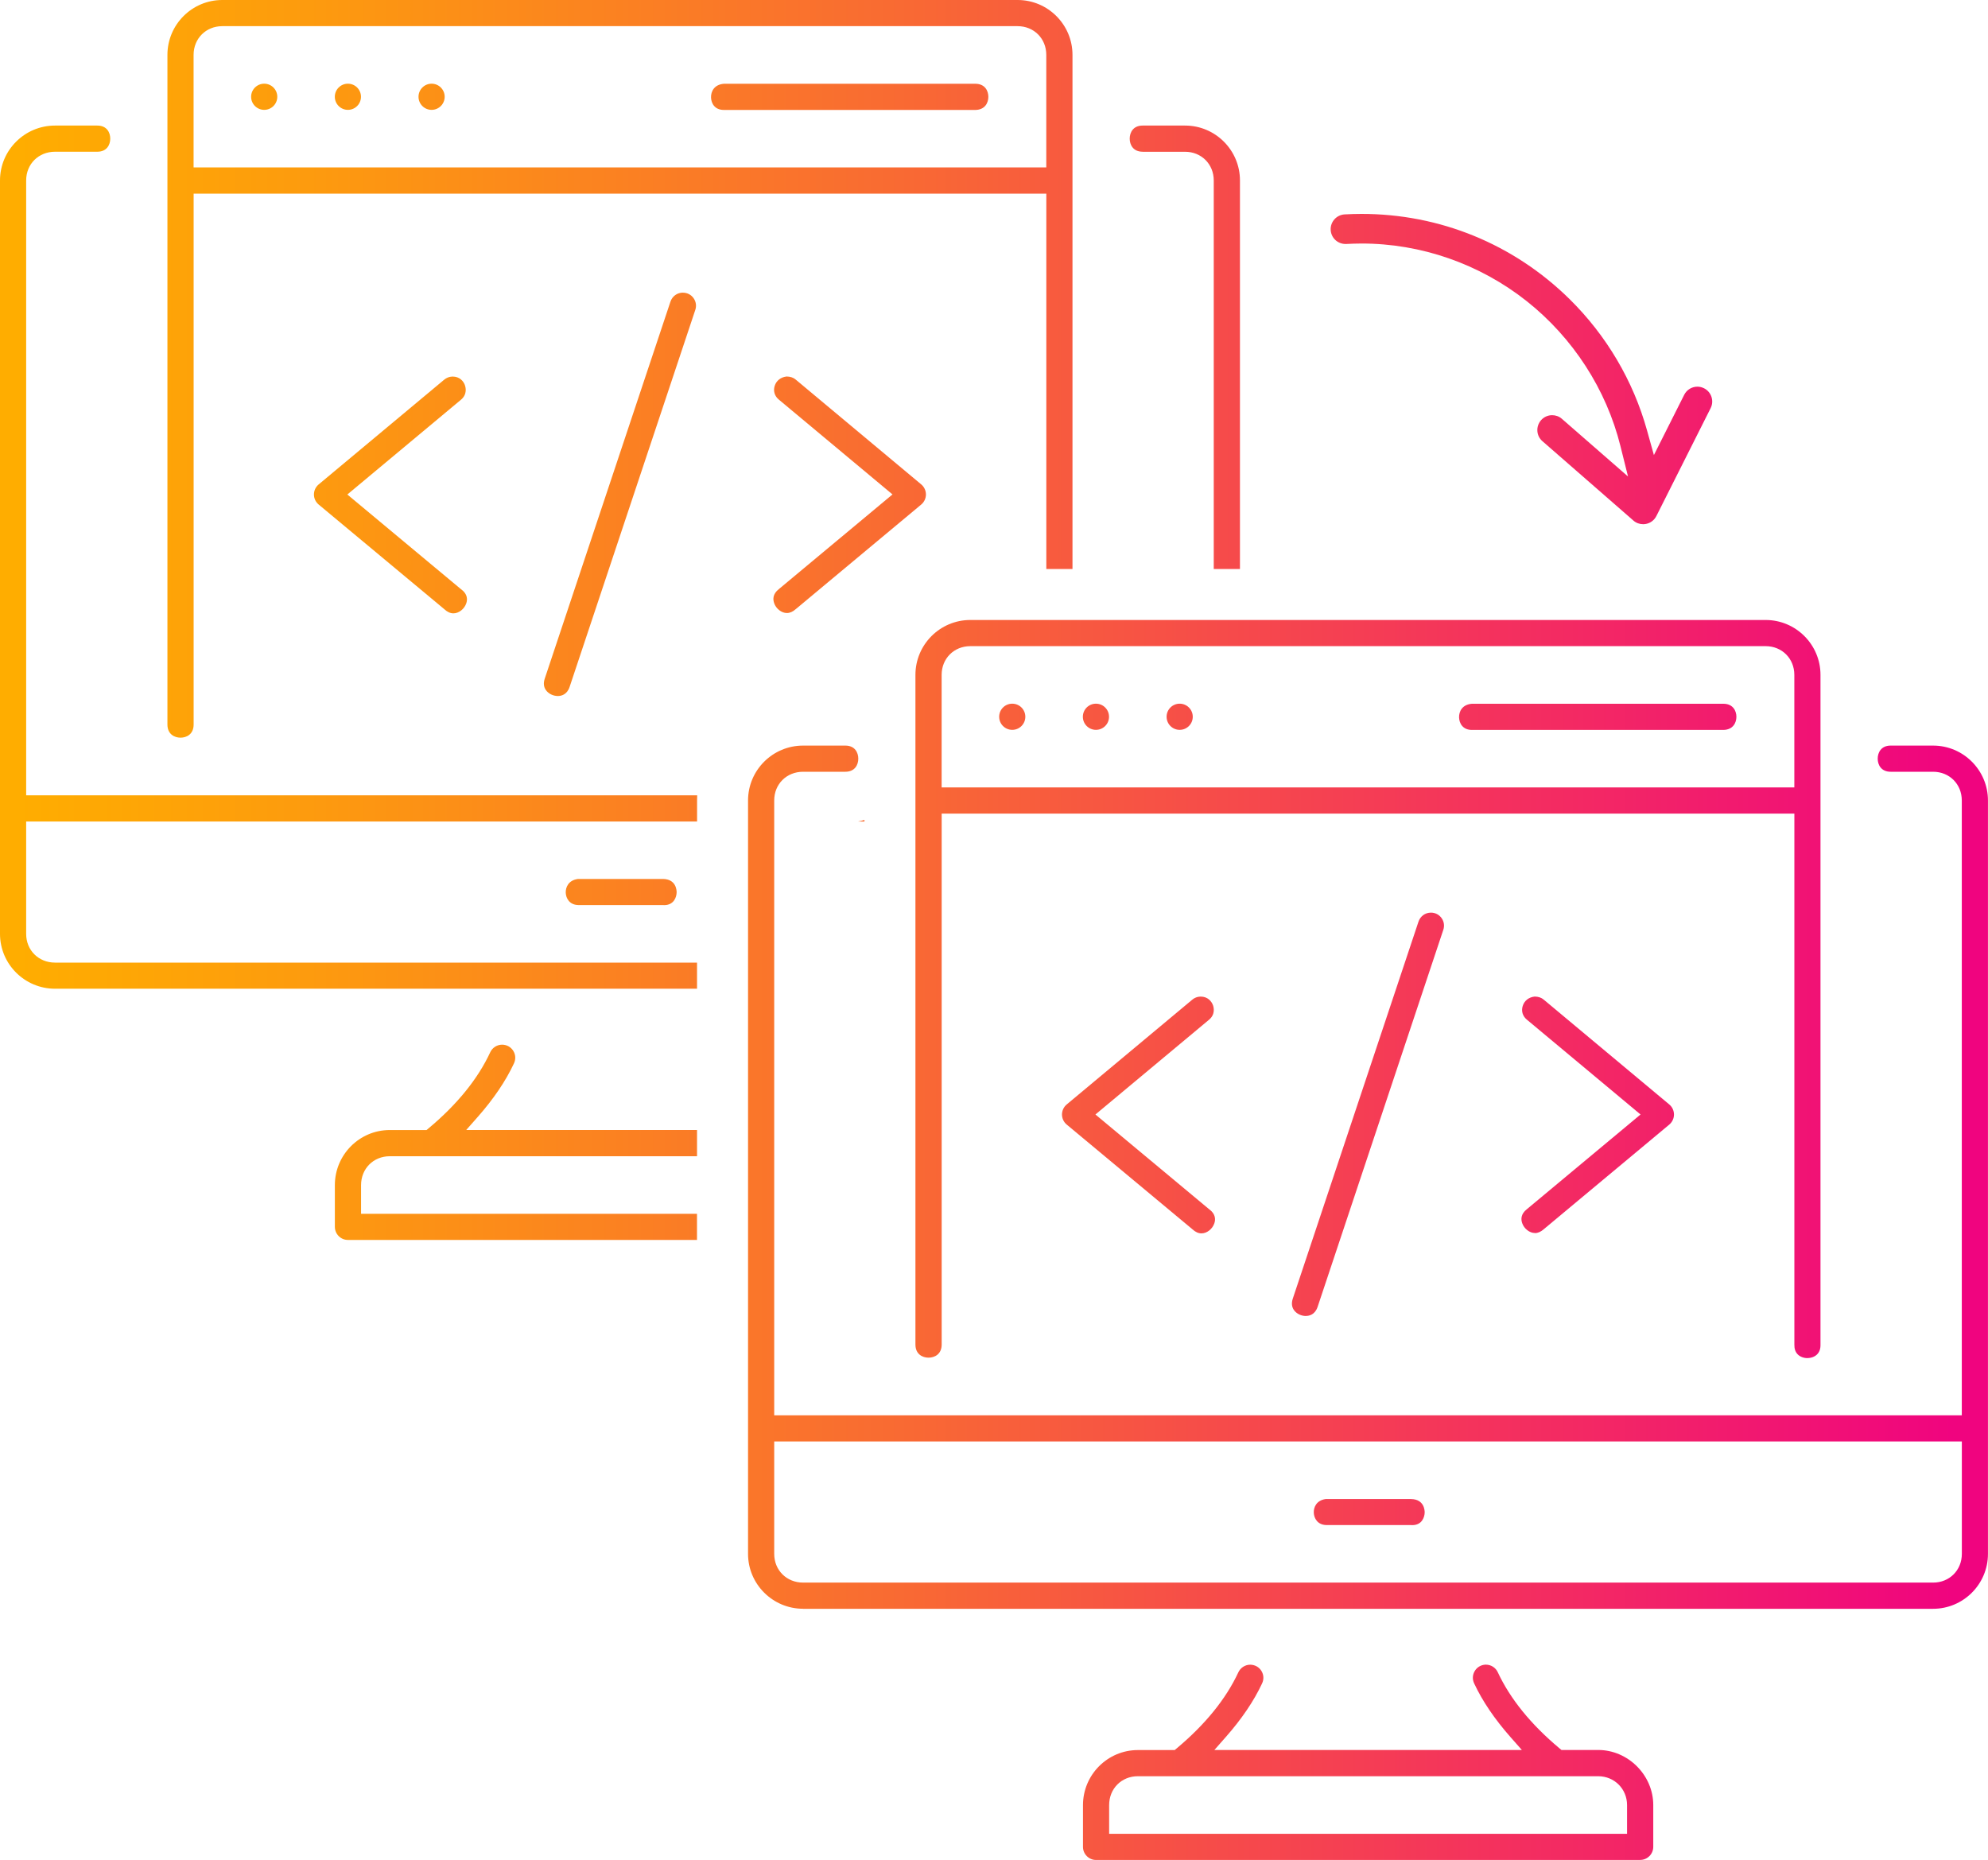 <?xml version="1.0" encoding="UTF-8"?>
<svg id="Layer_1" data-name="Layer 1" xmlns="http://www.w3.org/2000/svg" xmlns:xlink="http://www.w3.org/1999/xlink" viewBox="0 0 500 467.79">
  <defs>
    <style>
      .cls-1 {
        fill: url(#linear-gradient);
      }

      .cls-1, .cls-2, .cls-3, .cls-4, .cls-5, .cls-6, .cls-7, .cls-8, .cls-9, .cls-10, .cls-11, .cls-12, .cls-13, .cls-14, .cls-15 {
        stroke-width: 0px;
      }

      .cls-2 {
        fill: url(#linear-gradient-11);
      }

      .cls-3 {
        fill: url(#linear-gradient-12);
      }

      .cls-4 {
        fill: url(#linear-gradient-13);
      }

      .cls-5 {
        fill: url(#linear-gradient-10);
      }

      .cls-6 {
        fill: url(#linear-gradient-15);
      }

      .cls-7 {
        fill: url(#linear-gradient-14);
      }

      .cls-8 {
        fill: url(#linear-gradient-4);
      }

      .cls-9 {
        fill: url(#linear-gradient-2);
      }

      .cls-10 {
        fill: url(#linear-gradient-3);
      }

      .cls-11 {
        fill: url(#linear-gradient-8);
      }

      .cls-12 {
        fill: url(#linear-gradient-9);
      }

      .cls-13 {
        fill: url(#linear-gradient-7);
      }

      .cls-14 {
        fill: url(#linear-gradient-5);
      }

      .cls-15 {
        fill: url(#linear-gradient-6);
      }
    </style>
    <linearGradient id="linear-gradient" x1="4.4" y1="311.86" x2="491.27" y2="311.86" gradientUnits="userSpaceOnUse">
      <stop offset="0" stop-color="#ffad00"/>
      <stop offset=".15" stop-color="#fd9b0e"/>
      <stop offset=".45" stop-color="#f96b32"/>
      <stop offset=".86" stop-color="#f21f6b"/>
      <stop offset="1" stop-color="#f0047f"/>
    </linearGradient>
    <linearGradient id="linear-gradient-2" y1="92.82" y2="92.82" xlink:href="#linear-gradient"/>
    <linearGradient id="linear-gradient-3" y1="24.34" y2="24.34" xlink:href="#linear-gradient"/>
    <linearGradient id="linear-gradient-4" y1="87.34" y2="87.34" xlink:href="#linear-gradient"/>
    <linearGradient id="linear-gradient-5" y1="124.44" x2="491.27" y2="124.44" xlink:href="#linear-gradient"/>
    <linearGradient id="linear-gradient-6" y1="206.41" y2="206.41" xlink:href="#linear-gradient"/>
    <linearGradient id="linear-gradient-7" y1="24.34" y2="24.34" xlink:href="#linear-gradient"/>
    <linearGradient id="linear-gradient-8" y1="140.14" x2="491.27" y2="140.14" xlink:href="#linear-gradient"/>
    <linearGradient id="linear-gradient-9" y1="124.49" y2="124.49" xlink:href="#linear-gradient"/>
    <linearGradient id="linear-gradient-10" y1="224.36" y2="224.36" xlink:href="#linear-gradient"/>
    <linearGradient id="linear-gradient-11" y1="287.3" x2="491.27" y2="287.3" xlink:href="#linear-gradient"/>
    <linearGradient id="linear-gradient-12" y1="24.36" y2="24.36" xlink:href="#linear-gradient"/>
    <linearGradient id="linear-gradient-13" y1="24.34" y2="24.34" xlink:href="#linear-gradient"/>
    <linearGradient id="linear-gradient-14" y1="124.33" y2="124.33" xlink:href="#linear-gradient"/>
    <linearGradient id="linear-gradient-15" y1="92.76" y2="92.76" xlink:href="#linear-gradient"/>
  </defs>
  <path class="cls-1" d="M275.65,467.79c-1.8,0-3.28-1.49-3.27-3.3v-10.49c0-7.63,6.19-13.85,13.8-13.85h9.26l.55-.46c7.15-5.99,12.34-12.4,15.44-19.04.54-1.2,1.72-1.97,3.03-1.97,1.2.03,2.2.6,2.8,1.57s.65,2.13.16,3.15c-2.06,4.42-5.13,8.94-9.11,13.46l-2.89,3.28h77.35l-2.89-3.28c-3.99-4.53-7.05-9.05-9.1-13.44-.5-1.03-.45-2.16.12-3.13.57-.97,1.55-1.55,2.66-1.62h.16c1.29,0,2.47.76,3,1.94,3.11,6.66,8.3,13.07,15.45,19.06l.55.46h9.25c7.5,0,13.84,6.34,13.84,13.85v10.49c0,.89-.34,1.72-.96,2.34-.63.63-1.45.97-2.33.97h-136.87ZM286.18,446.73c-4.11,0-7.22,3.12-7.22,7.26v7.22h130.26v-7.22c0-4.07-3.19-7.26-7.26-7.26h-115.78ZM201.98,404.61c-7.63,0-13.84-6.19-13.84-13.8v-189.49c0-7.61,6.2-13.8,13.84-13.8h10.64c2.4,0,3.25,1.77,3.25,3.29s-.85,3.29-3.25,3.29h-10.64c-4.14,0-7.26,3.1-7.26,7.22v154.64h298.69v-154.64c0-4.11-3.11-7.22-7.22-7.22h-10.68c-2.4,0-3.25-1.77-3.25-3.29s.85-3.29,3.25-3.29h10.68c7.61,0,13.8,6.19,13.8,13.8v189.5c0,7.61-6.19,13.8-13.8,13.8H201.98ZM194.72,390.81c0,4.11,3.12,7.22,7.26,7.22h284.22c4.11,0,7.22-3.11,7.22-7.22v-28.27H194.72s0,28.27,0,28.27ZM355.2,383.58c-.14,0-.28,0-.42-.02h-21.24c-2.18-.07-3.04-1.7-3.11-3.07-.07-1.41.68-3.15,2.99-3.47h21.47c3.29.05,3.43,2.8,3.43,3.35-.01,1.19-.68,3.21-3.12,3.21h0ZM454.59,341.57c-.97,0-1.87-.35-2.46-.95-.57-.59-.85-1.39-.83-2.41v-133.58h-214.46v133.53c0,2.43-1.78,3.3-3.3,3.3s-3.3-.86-3.3-3.3v-168.43c0-7.61,6.19-13.8,13.8-13.8h200.03c7.61,0,13.8,6.19,13.8,13.8v168.43c.03,1.06-.26,1.87-.83,2.45-.59.61-1.49.95-2.46.95h0ZM244.05,162.51c-4.11,0-7.22,3.11-7.22,7.22v28.31h214.46v-28.31c0-4.11-3.11-7.22-7.22-7.22,0,0-200.02,0-200.02,0ZM328.44,330.98c-1.17,0-2.34-.57-2.98-1.46-.58-.8-.68-1.78-.31-2.91l31.59-94.74c.44-1.41,1.7-2.34,3.15-2.34,1.1,0,2.07.51,2.69,1.39s.77,1.97.41,2.98l-31.6,94.79c-.66,1.98-2.14,2.28-2.96,2.28h0ZM302.18,310.2c-.77,0-1.52-.34-2.24-1l-.08-.07-31.58-26.3c-.75-.63-1.18-1.55-1.18-2.52s.43-1.9,1.18-2.53l31.58-26.35c.57-.49,1.29-.76,2.03-.78h.11c1.7,0,2.7,1.13,3.08,2.18.18.51.65,2.28-1.01,3.65l-28.56,23.82,28.59,23.82.05.03c1.61,1.2,1.59,2.56,1.28,3.49-.48,1.46-1.88,2.56-3.24,2.56h0ZM386.05,310.11c-1.34,0-2.72-1.07-3.21-2.49-.32-.93-.38-2.28,1.18-3.5l28.59-23.82-28.55-23.82c-1.09-.88-1.49-2.16-1.09-3.45.41-1.35,1.54-2.24,3.02-2.39.94.01,1.68.27,2.28.78l31.57,26.36c.75.63,1.18,1.55,1.18,2.53s-.43,1.89-1.18,2.53l-31.55,26.3c-.76.67-1.49.99-2.24.99h0ZM370.19,183.58c-2.3,0-3.17-1.68-3.22-3.12-.05-1.48.76-3.26,3.22-3.46h63.36c2.33.05,3.17,1.8,3.17,3.28s-.84,3.24-3.22,3.3h-63.31ZM296.7,183.56c-1.82,0-3.29-1.47-3.29-3.29s1.47-3.29,3.29-3.29,3.29,1.47,3.29,3.29-1.47,3.29-3.29,3.29ZM275.64,183.56c-1.82,0-3.29-1.47-3.29-3.29s1.47-3.29,3.29-3.29,3.29,1.47,3.29,3.29-1.47,3.29-3.29,3.29ZM254.59,183.56c-1.82,0-3.29-1.47-3.29-3.29s1.47-3.29,3.29-3.29,3.29,1.47,3.29,3.29-1.47,3.29-3.29,3.29Z"/>
  <path class="cls-9" d="M342.37,53.8c-1.39,0-2.8.05-4.19.12-.99.06-1.9.5-2.56,1.24-.66.75-1,1.7-.94,2.69.11,1.98,1.75,3.51,3.71,3.51h.22c1.26-.07,2.53-.1,3.77-.11,15-.03,29.77,5.12,41.6,14.49,11.64,9.23,20.02,22.17,23.57,36.44l1.91,7.66-16.64-14.51c-.68-.6-1.55-.91-2.45-.91-1.08,0-2.09.47-2.8,1.28-.65.76-.97,1.71-.91,2.7s.51,1.9,1.27,2.56l22.89,19.97c.68.6,1.55.91,2.45.91.24,0,.48-.03.71-.07,1.14-.22,2.09-.95,2.61-1.98l13.65-27.14c.92-1.83.18-4.08-1.66-5-.53-.26-1.09-.4-1.67-.4-1.41,0-2.69.79-3.32,2.05l-7.62,15.15-1.73-6.2c-3.46-12.46-10.2-23.88-19.48-33.02-14.06-13.85-32.67-21.46-52.41-21.43h0s0,0,0,0Z"/>
  <g>
    <circle class="cls-10" cx="66.45" cy="24.34" r="3.29"/>
    <path class="cls-8" d="M287.37,38.17h10.68c4.11,0,7.22,3.11,7.22,7.22v97.72h6.59V45.38c0-7.61-6.19-13.8-13.8-13.8h-10.68c-2.4,0-3.25,1.77-3.25,3.29s.85,3.29,3.25,3.29Z"/>
    <path class="cls-14" d="M194.7,151.69c.49,1.42,1.87,2.49,3.21,2.49.75,0,1.49-.32,2.24-.99l31.55-26.3c.75-.63,1.18-1.55,1.18-2.53s-.43-1.9-1.18-2.53l-31.57-26.36c-.59-.51-1.34-.76-2.28-.78-1.48.16-2.61,1.05-3.02,2.39-.39,1.29,0,2.57,1.09,3.45l28.55,23.82-28.59,23.82c-1.56,1.22-1.5,2.57-1.18,3.5Z"/>
    <path class="cls-15" d="M217.42,206.61v-.39c-.52.16-1.06.28-1.6.39h1.6Z"/>
    <circle class="cls-13" cx="87.5" cy="24.34" r="3.29"/>
    <path class="cls-11" d="M175.31,248.69v-6.59H13.84c-4.14,0-7.26-3.11-7.26-7.22,0,0,0-28.27,0-28.27h168.74v-5.29c0-.43.01-.86.03-1.29H6.58V45.38c0-4.12,3.12-7.22,7.26-7.22h10.64c2.4,0,3.25-1.77,3.25-3.29s-.85-3.29-3.25-3.29h-10.64c-7.63,0-13.84,6.19-13.84,13.8v189.49c0,7.61,6.2,13.8,13.84,13.8h0s161.48,0,161.48,0Z"/>
    <path class="cls-12" d="M116.94,96.89c-.38-1.06-1.38-2.18-3.08-2.18h-.11c-.74.02-1.45.3-2.03.78l-31.58,26.35c-.75.63-1.18,1.55-1.18,2.53s.43,1.89,1.18,2.52l31.58,26.3.08.07c.72.66,1.47,1,2.24,1h0c1.36,0,2.76-1.09,3.24-2.55.31-.93.34-2.3-1.28-3.49l-.05-.03-28.59-23.82,28.56-23.82c1.66-1.37,1.2-3.14,1.01-3.65Z"/>
    <path class="cls-5" d="M145.28,221.08c-2.3.32-3.05,2.07-2.99,3.47.07,1.38.93,3.01,3.11,3.07h21.15s.09,0,.09,0c.14.02.28.02.42.02h0c2.43,0,3.11-2.03,3.12-3.22,0-.55-.14-3.3-3.43-3.36h-21.47Z"/>
    <path class="cls-2" d="M175.31,305.28h-84.5v-7.22c0-4.14,3.11-7.26,7.22-7.26h77.28v-6.6h-58.05l2.89-3.28c3.99-4.52,7.05-9.04,9.11-13.46.49-1.03.44-2.18-.16-3.15-.6-.97-1.59-1.55-2.8-1.57-1.3,0-2.49.76-3.03,1.97-3.09,6.64-8.28,13.05-15.44,19.04l-.55.46h-9.26c-7.61,0-13.8,6.22-13.8,13.85v10.49c0,1.82,1.47,3.3,3.27,3.3h87.81v-6.58Z"/>
    <path class="cls-3" d="M245.41,21.07h-63.36c-2.45.2-3.27,1.98-3.22,3.46.05,1.44.92,3.12,3.22,3.12h63.31c2.38-.06,3.22-1.81,3.22-3.3s-.84-3.23-3.17-3.28Z"/>
    <circle class="cls-4" cx="108.55" cy="24.34" r="3.29"/>
    <path class="cls-7" d="M171.75,73.6c-1.45,0-2.71.93-3.15,2.34l-31.59,94.74c-.38,1.13-.27,2.11.31,2.91.64.89,1.81,1.46,2.98,1.46h0c.82,0,2.3-.3,2.96-2.28l31.6-94.79c.36-1.01.2-2.1-.41-2.98-.62-.88-1.59-1.39-2.69-1.39Z"/>
    <path class="cls-6" d="M45.4,185.53c1.52,0,3.3-.86,3.3-3.3V48.7h214.46v94.4h6.58V13.8c0-7.61-6.19-13.8-13.8-13.8H55.91c-7.61,0-13.8,6.19-13.8,13.8v168.43c0,2.43,1.78,3.3,3.3,3.3ZM48.69,13.8c0-4.11,3.11-7.22,7.22-7.22h200.02c4.11,0,7.22,3.11,7.22,7.22v28.31H48.69V13.8Z"/>
  </g>
</svg>